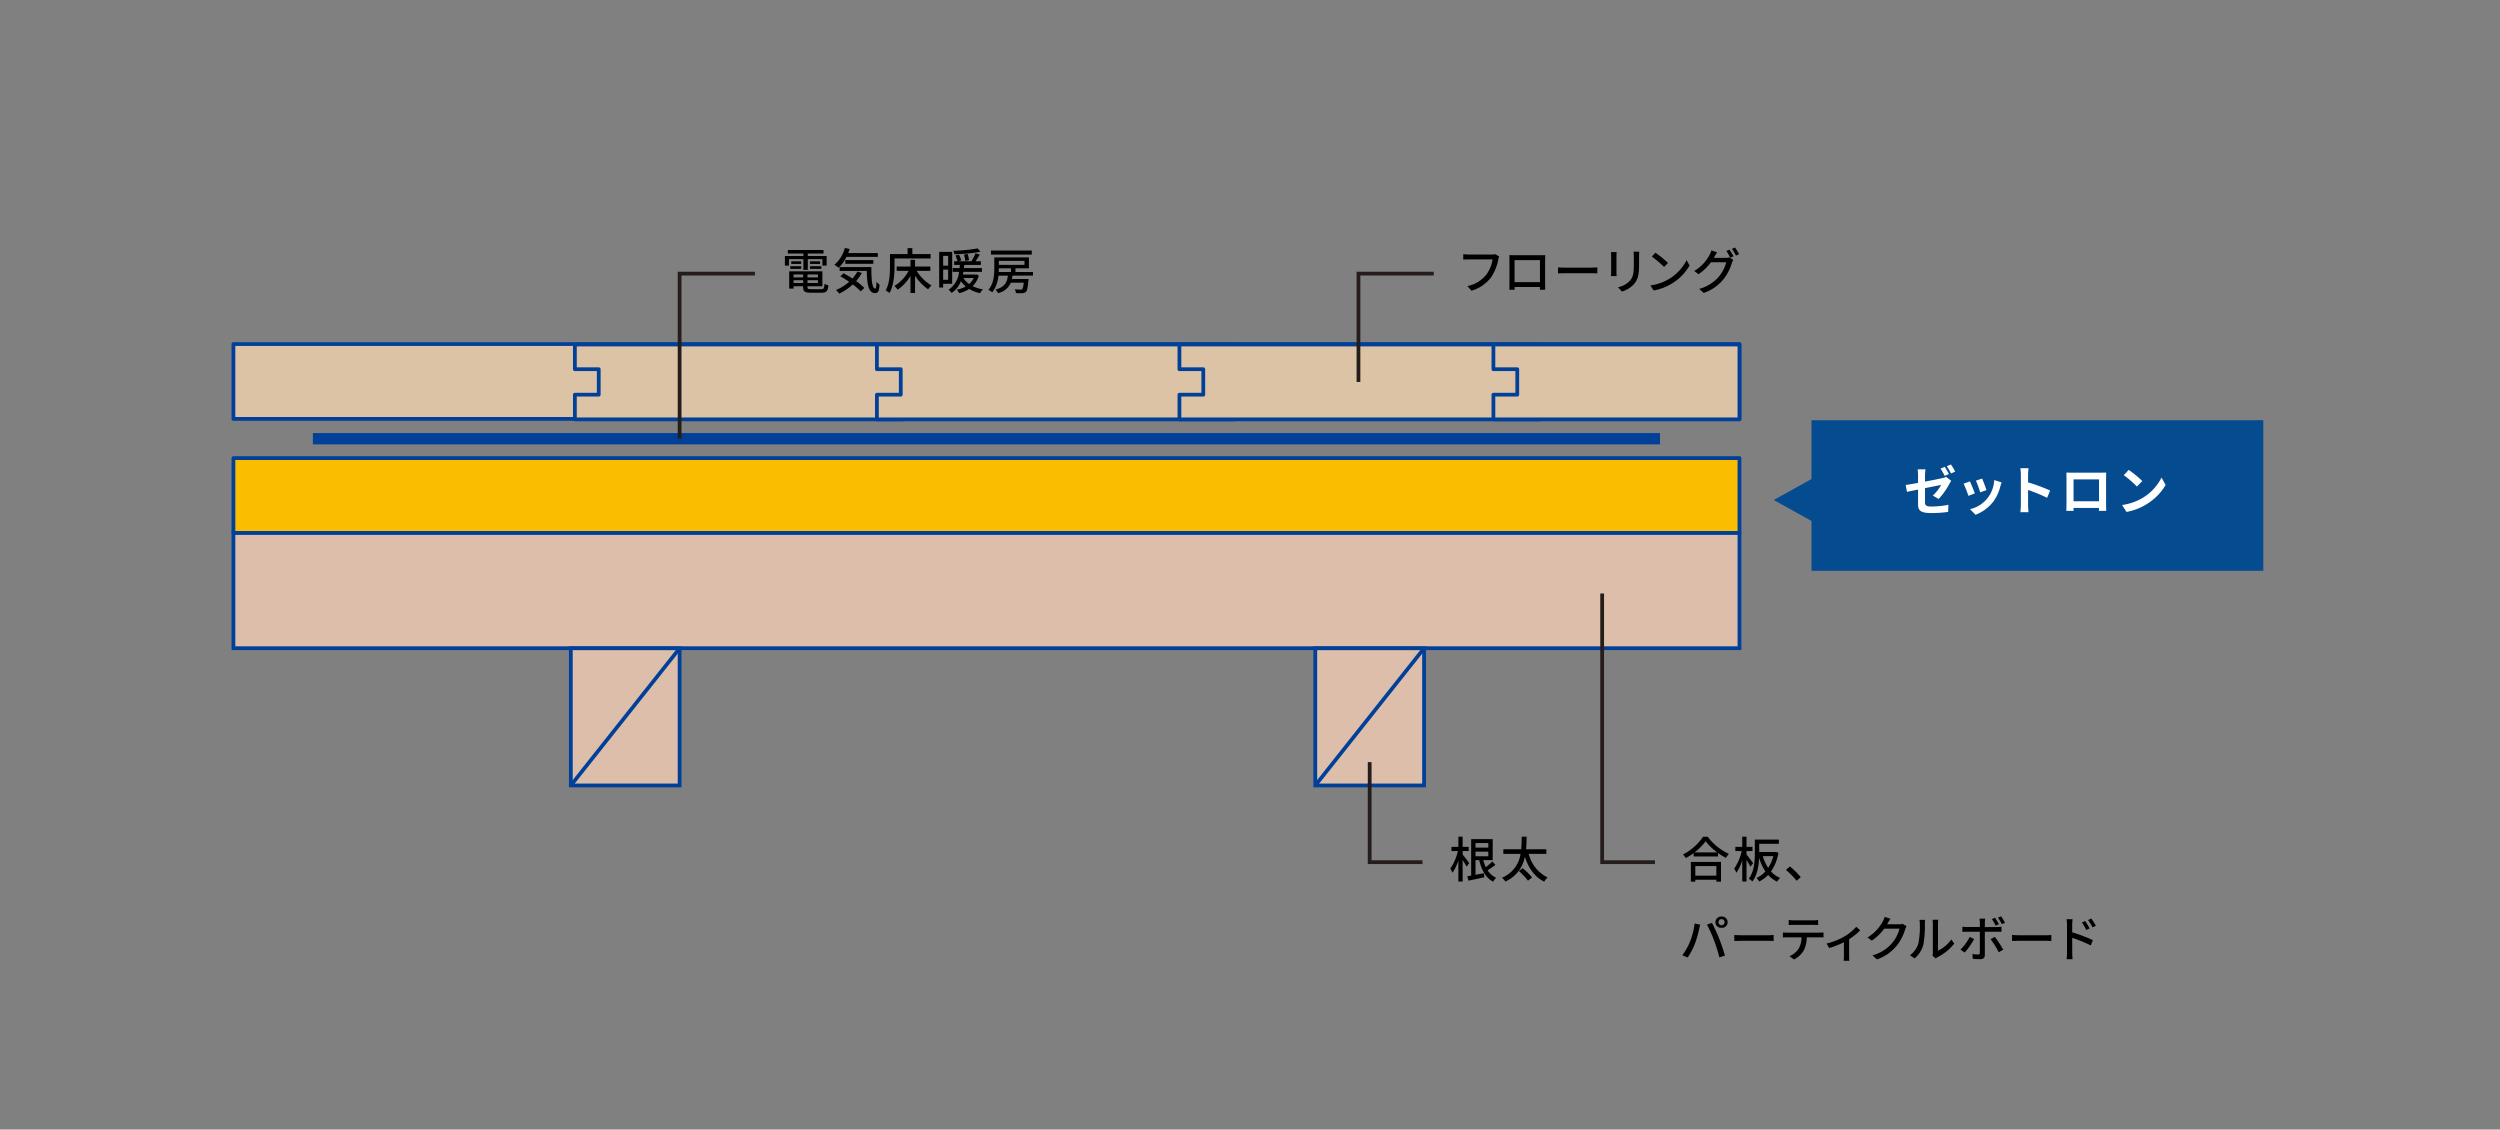 <?xml version="1.0" encoding="UTF-8"?> <svg xmlns="http://www.w3.org/2000/svg" width="664" height="300" viewBox="0 0 664 300"><rect x="0" y="0" width="664" height="300" fill="#808080" stroke="none"/><defs><style> .cls-1 { fill: #fabd00; } .cls-1, .cls-2, .cls-3, .cls-4, .cls-5 { stroke: #004098; } .cls-1, .cls-2 { stroke-linecap: round; stroke-linejoin: round; } .cls-2 { fill: #dcc3a5; } .cls-3 { fill: #dcbeaa; } .cls-3, .cls-4, .cls-5, .cls-6 { stroke-miterlimit: 10; } .cls-4, .cls-5, .cls-6 { fill: none; } .cls-5 { stroke-width: 3px; } .cls-6 { stroke: #241d1b; } .cls-7 { fill: #054b90; } .cls-8 { fill: #fff; } </style></defs><g id="レイヤー_2" data-name="レイヤー 2"><g><rect class="cls-1" x="62" y="121.67" width="400" height="19.876"></rect><rect class="cls-2" x="62" y="91.385" width="400" height="19.876"></rect><polygon class="cls-2" points="152.687 91.506 152.687 98.062 159.024 98.062 159.024 104.826 152.687 104.826 152.687 111.382 239.717 111.382 239.717 91.506 152.687 91.506"></polygon><polygon class="cls-2" points="232.905 91.506 232.905 98.062 239.242 98.062 239.242 104.826 232.905 104.826 232.905 111.382 327.929 111.382 327.929 91.506 232.905 91.506"></polygon><polygon class="cls-2" points="313.257 91.506 313.257 98.062 319.594 98.062 319.594 104.826 313.257 104.826 313.257 111.382 409.053 111.382 409.053 91.506 313.257 91.506"></polygon><polygon class="cls-2" points="396.649 91.506 396.649 98.062 402.986 98.062 402.986 104.826 396.649 104.826 396.649 111.382 462 111.382 462 91.506 396.649 91.506"></polygon><rect class="cls-3" x="62" y="141.57" width="400" height="30.59"></rect><rect class="cls-3" x="151.611" y="172.181" width="28.893" height="36.434"></rect><rect class="cls-3" x="349.34" y="172.181" width="28.893" height="36.434"></rect><line class="cls-4" x1="151.611" y1="208.615" x2="180.504" y2="172.181"></line><line class="cls-4" x1="349.34" y1="208.615" x2="378.233" y2="172.181"></line><line class="cls-5" x1="83.103" y1="116.526" x2="440.897" y2="116.526"></line></g><g><g><path d="M398.183,68.162a3.95,3.95,0,0,0-.234.754,12.9,12.9,0,0,1-1.936,4.771,10.109,10.109,0,0,1-5.175,3.524l-1.105-1.223a8.586,8.586,0,0,0,5.071-3.094,8.989,8.989,0,0,0,1.625-3.991h-6.384c-.559,0-1.079.026-1.405.052V67.5a11.692,11.692,0,0,0,1.405.1h6.305a3.313,3.313,0,0,0,.832-.091Z"></path><path d="M410.377,75.273c0,.455.026,1.573.026,1.677h-1.417c.013-.065.013-.363.026-.728h-6.735c0,.351,0,.663.014.728h-1.4c0-.116.025-1.156.025-1.677V68.89c0-.338,0-.78-.013-1.132.507.027.923.027,1.248.027h7.06c.3,0,.766,0,1.2-.013-.026.351-.026.754-.026,1.118Zm-8.113-6.188v5.85h6.748v-5.85Z"></path><path d="M413.809,71.009c.416.039,1.222.078,1.924.078h7.06c.637,0,1.143-.052,1.456-.078v1.6c-.286-.013-.871-.052-1.443-.052h-7.073c-.728,0-1.5.026-1.924.052Z"></path><path d="M429.383,66.953c-.027.273-.052.6-.052.962V72.27c0,.338.025.793.052,1.053h-1.522c.014-.221.066-.676.066-1.053V67.915c0-.234-.027-.689-.052-.962Zm6.006-.1c-.026.338-.052.728-.052,1.2v2.314c0,2.978-.468,4.082-1.43,5.174a7.229,7.229,0,0,1-3.107,1.9L429.721,76.3a6.018,6.018,0,0,0,3.146-1.7c.91-1.027,1.079-2.041,1.079-4.316V68.045a10.052,10.052,0,0,0-.078-1.2Z"></path><path d="M443.448,74a12.367,12.367,0,0,0,4.512-4.9l.793,1.417a13.4,13.4,0,0,1-4.564,4.706,14.308,14.308,0,0,1-4.978,1.937l-.871-1.339A13.5,13.5,0,0,0,443.448,74Zm-.441-4.16-1.028,1.053a29.462,29.462,0,0,0-3.25-2.756l.95-1.014A26.466,26.466,0,0,1,443.007,69.839Z"></path><path d="M458.321,68.487a3.053,3.053,0,0,0,.975-.13l1.066.65A4.449,4.449,0,0,0,460,69.8a12.866,12.866,0,0,1-2.288,4.42,11.7,11.7,0,0,1-5.2,3.588L451.3,76.729a10.4,10.4,0,0,0,5.213-3.237,9.849,9.849,0,0,0,1.976-3.835h-4.069a13.486,13.486,0,0,1-3.289,3.172l-1.144-.845a11.119,11.119,0,0,0,4.082-4.3,6.075,6.075,0,0,0,.481-1.171l1.508.495c-.26.39-.533.884-.676,1.144-.065.117-.118.221-.195.338Zm1.04-2.184a18.839,18.839,0,0,1,1.053,1.781l-.858.364a15.517,15.517,0,0,0-1.027-1.794Zm1.469-.559a15.228,15.228,0,0,1,1.079,1.768l-.845.377a13.118,13.118,0,0,0-1.066-1.8Z"></path></g><polyline class="cls-6" points="360.809 101.444 360.809 72.674 380.809 72.674"></polyline></g><g><g><path d="M389.514,230.2a18.052,18.052,0,0,0-1.04-1.794v5.732h-1.13v-5.629a12.841,12.841,0,0,1-1.547,3.3,6.706,6.706,0,0,0-.6-1.092,13.75,13.75,0,0,0,2.016-4.667h-1.7v-1.118h1.833v-2.717h1.13v2.717h1.613v1.118h-1.613v.923c.377.429,1.508,1.924,1.755,2.276Zm7.671-.482c-.663.482-1.418,1.028-2.067,1.43a5.414,5.414,0,0,0,2.262,2,4.465,4.465,0,0,0-.806,1.026c-1.963-1.04-3.081-3.106-3.7-5.719h-.976v3.886c.716-.129,1.483-.272,2.249-.416l.079,1.079c-1.457.326-3,.637-4.186.9l-.325-1.17c.3-.053.649-.1,1.026-.169v-9.7h5.721v5.591h-2.509a10.056,10.056,0,0,0,.689,1.858,17.307,17.307,0,0,0,1.729-1.508Zm-5.292-5.8v1.209H395.3v-1.209Zm0,3.5H395.3V226.2h-3.407Z"></path><path d="M406.038,226.794a9.441,9.441,0,0,0,5,6.253,5.843,5.843,0,0,0-.9,1.118c-2.548-1.248-4.147-3.588-5.134-6.617a9.015,9.015,0,0,1-5.175,6.59,3.729,3.729,0,0,0-.923-1,8.089,8.089,0,0,0,4.953-6.343h-4.576v-1.236h4.745c.13-1.2.117-2.352.13-3.341h1.313c-.013,1-.026,2.159-.143,3.341h5.383v1.236Zm-1.612,3.808a18.715,18.715,0,0,1,2.5,2.445l-1.092.858a17.694,17.694,0,0,0-2.444-2.574Z"></path></g><polyline class="cls-6" points="363.786 202.425 363.786 228.992 377.809 228.992"></polyline></g><g><g><path d="M453.576,222.243a14.429,14.429,0,0,0,5.629,4.538,5.388,5.388,0,0,0-.793,1.078,16.849,16.849,0,0,1-2.106-1.312v.922h-6.474v-.883a17.77,17.77,0,0,1-2.094,1.326,4.607,4.607,0,0,0-.74-.962,14.413,14.413,0,0,0,5.343-4.707Zm-4.485,6.695H457.1v5.227h-1.234v-.507h-5.591v.507h-1.182Zm6.994-2.548a14.913,14.913,0,0,1-3.069-2.964,13.9,13.9,0,0,1-2.924,2.964Zm-5.812,3.641v2.548h5.591v-2.548Z"></path><path d="M464.912,230.2a18.253,18.253,0,0,0-1.04-1.794v5.732h-1.131v-5.629a12.841,12.841,0,0,1-1.547,3.3,6.779,6.779,0,0,0-.6-1.092,13.729,13.729,0,0,0,2.015-4.667h-1.7v-1.118h1.833v-2.717h1.131v2.717h1.586v1.118h-1.586v.923c.377.429,1.508,1.924,1.755,2.276Zm7.436-3.719a11.919,11.919,0,0,1-1.976,4.98,6.877,6.877,0,0,0,2.432,1.715,4.7,4.7,0,0,0-.807,1,7.531,7.531,0,0,1-2.379-1.794,8.775,8.775,0,0,1-2.366,1.755,4.275,4.275,0,0,0-.728-.948,7.213,7.213,0,0,0,2.366-1.742,12.684,12.684,0,0,1-1.664-3.641c-.09,2.068-.467,4.589-1.794,6.319a4.46,4.46,0,0,0-.962-.728c1.469-1.95,1.612-4.746,1.612-6.787V223h6.384v1.117h-5.214v2.172H471.4l.2-.039Zm-4.147.91a11.333,11.333,0,0,0,1.417,3.108,9.779,9.779,0,0,0,1.365-3.108Z"></path><path d="M477.184,233.918a23.583,23.583,0,0,0-2.834-2.873l1.066-.936a23.914,23.914,0,0,1,2.873,2.873Z"></path><path d="M450.092,245.285l1.481.3c-.091.324-.208.818-.272,1.1a27.705,27.705,0,0,1-1.145,4.005,18.888,18.888,0,0,1-1.911,3.627l-1.417-.6a17.009,17.009,0,0,0,2.016-3.561A19.158,19.158,0,0,0,450.092,245.285Zm3.275.285,1.34-.441c.519.974,1.39,2.859,1.911,4.172.493,1.248,1.183,3.277,1.533,4.5l-1.481.482a44.773,44.773,0,0,0-1.417-4.524A36.85,36.85,0,0,0,453.367,245.57Zm3.875-2.132a1.5,1.5,0,1,1,0,2.99,1.5,1.5,0,1,1,0-2.99Zm0,2.3a.82.82,0,0,0,.818-.806.832.832,0,0,0-.818-.819.822.822,0,0,0-.807.819A.81.81,0,0,0,457.242,245.739Z"></path><path d="M460.635,248.327c.416.039,1.221.077,1.923.077h7.06c.637,0,1.144-.052,1.456-.077v1.6c-.286-.012-.871-.051-1.443-.051h-7.073c-.728,0-1.5.025-1.923.051Z"></path><path d="M483.228,247.715c.274,0,.768-.026,1.093-.065v1.34c-.3-.026-.755-.039-1.093-.039h-3.34a8.1,8.1,0,0,1-.806,3.471,6.342,6.342,0,0,1-2.588,2.418l-1.2-.884a5.39,5.39,0,0,0,2.4-1.938,6,6,0,0,0,.78-3.067h-3.757c-.389,0-.819.013-1.183.039v-1.34a11.391,11.391,0,0,0,1.183.065Zm-6.877-2.067c-.428,0-.91.014-1.274.039v-1.339a9.983,9.983,0,0,0,1.274.091h5.24a8.716,8.716,0,0,0,1.3-.091v1.339c-.416-.025-.9-.039-1.3-.039Z"></path><path d="M494.058,247.1a16.191,16.191,0,0,1-2.938,2.354v4.485a8.431,8.431,0,0,0,.065,1.248h-1.507c.025-.222.064-.832.064-1.248v-3.692a21.512,21.512,0,0,1-3.913,1.547l-.689-1.2a16.822,16.822,0,0,0,4.55-1.767,13.064,13.064,0,0,0,3.341-2.679Z"></path><path d="M506.382,246.012a4.482,4.482,0,0,0-.364.793,12.844,12.844,0,0,1-2.289,4.42,11.81,11.81,0,0,1-5.2,3.6l-1.21-1.079a10.5,10.5,0,0,0,5.214-3.25,9.769,9.769,0,0,0,1.976-3.835h-4.056a13.559,13.559,0,0,1-3.3,3.172l-1.143-.845a11.049,11.049,0,0,0,4.082-4.3,5.763,5.763,0,0,0,.481-1.17l1.508.494c-.26.39-.533.9-.676,1.158-.053.1-.117.22-.182.324h3.12a3.025,3.025,0,0,0,.975-.13Z"></path><path d="M507.292,253.721a6.116,6.116,0,0,0,2.236-3.159,22.528,22.528,0,0,0,.377-5.186,4.109,4.109,0,0,0-.1-1.054h1.507a9.73,9.73,0,0,0-.065,1.04,28.49,28.49,0,0,1-.4,5.552,7.3,7.3,0,0,1-2.314,3.639Zm5.98.118a3.752,3.752,0,0,0,.091-.82v-7.7a9.554,9.554,0,0,0-.078-1.04h1.509a7.585,7.585,0,0,0-.066,1.04v7.189a9.137,9.137,0,0,0,3.536-2.99l.781,1.118a13.635,13.635,0,0,1-4.421,3.588,2.768,2.768,0,0,0-.493.325Z"></path><path d="M524.322,249.406a19.376,19.376,0,0,1-2.5,3.588l-1.118-.768a13.477,13.477,0,0,0,2.457-3.38Zm2.848-1.938v6.189c0,.7-.364,1.1-1.21,1.1a19.574,19.574,0,0,1-1.976-.09l-.117-1.288a8.8,8.8,0,0,0,1.482.144c.338,0,.481-.131.5-.481v-5.578h-3.472c-.4,0-.818.013-1.17.039v-1.365a10.794,10.794,0,0,0,1.157.078h3.485v-1.209a5.657,5.657,0,0,0-.105-1.013h1.534a6.968,6.968,0,0,0-.1,1.026v1.2h3.262a8.664,8.664,0,0,0,1.158-.078V247.5c-.377-.027-.82-.027-1.145-.027Zm2.651,1.366a27.626,27.626,0,0,1,2.236,3.406l-1.2.676a22.387,22.387,0,0,0-2.158-3.471Zm.222-2.991a13.947,13.947,0,0,0-1-1.742l.845-.35a17.461,17.461,0,0,1,1.013,1.715Zm1.638-.389a12.944,12.944,0,0,0-1.028-1.73l.832-.35a16.065,16.065,0,0,1,1.04,1.716Z"></path><path d="M534.4,248.327c.416.039,1.222.077,1.924.077h7.06c.636,0,1.143-.052,1.456-.077v1.6c-.286-.012-.871-.051-1.444-.051h-7.072c-.728,0-1.5.025-1.924.051Z"></path><path d="M550.375,247.625a41.97,41.97,0,0,1,5.5,2.08l-.572,1.4a36.334,36.334,0,0,0-4.927-2.016l.013,4.018c0,.4.039,1.183.09,1.664h-1.586a13.572,13.572,0,0,0,.1-1.664V245.6a9.285,9.285,0,0,0-.117-1.456h1.6c-.039.429-.1.989-.1,1.456Zm3.718-.624a11.818,11.818,0,0,0-1.145-1.99l.871-.377A15.907,15.907,0,0,1,555,246.6Zm1.69-.69a12.991,12.991,0,0,0-1.2-1.95l.871-.4a16.321,16.321,0,0,1,1.209,1.923Z"></path></g><polyline class="cls-6" points="425.533 157.63 425.533 228.992 439.556 228.992"></polyline></g><g><path d="M213.38,68.825h-3.835v1.716h-1.079V67.993h4.914V67.33h-4.121v-.923h9.464v.923H214.55v.663h5.006v2.548h-1.119V68.825H214.55v2.848h-1.17Zm4.759,7.982c.649,0,.779-.22.857-1.429a2.535,2.535,0,0,0,1.027.389c-.156,1.573-.507,1.976-1.82,1.976h-2.847c-1.6,0-2.041-.3-2.041-1.469v-.247h-2.549v.624H209.61V72.062h8.814v3.965h-3.952v.247c0,.455.156.533.962.533Zm-8.243-6.1h2.912v.7H209.9Zm2.9-1.3v.7h-2.639v-.7Zm-2.029,3.5v.767h2.549v-.767Zm2.549,2.263v-.742h-2.549v.742Zm3.926-2.263h-2.769v.767h2.769Zm0,2.263v-.742h-2.769v.742Zm.572-5.76v.7h-2.665v-.7Zm-2.665,1.3h2.991v.7h-2.991Z"></path><path d="M224.82,68.227a9.868,9.868,0,0,1-2.08,2.886,8.965,8.965,0,0,0-1.118-.78,8.884,8.884,0,0,0,2.769-4.472l1.274.272c-.116.365-.247.729-.377,1.08h7.865v1.014Zm4.082,4.278a12.124,12.124,0,0,1-1.52,2.144,16.172,16.172,0,0,1,2.183,1.833l-.962.91a15.988,15.988,0,0,0-2.106-1.845,14.092,14.092,0,0,1-3.588,2.43,6.716,6.716,0,0,0-.884-.949,12.333,12.333,0,0,0,3.51-2.184c-.779-.533-1.586-1.04-2.34-1.468l.871-.794c.741.4,1.561.884,2.34,1.4a9.355,9.355,0,0,0,1.326-1.872Zm2.535-1.574c-.012,3.238.169,5.72,1.04,5.72.235-.013.3-.728.313-1.794a6.043,6.043,0,0,0,.818.741c-.091,1.613-.338,2.237-1.195,2.249-1.808-.012-2.119-2.457-2.2-5.889h-7.2V70.931Zm-6.928-.871v-.988h7.449v.988Z"></path><path d="M237.586,70.788c0,2.028-.2,5.045-1.326,7.033a6.19,6.19,0,0,0-1.028-.689c1.054-1.846,1.145-4.485,1.145-6.344v-3.3h4.679V65.9h1.262v1.586h4.849v1.17h-9.581Zm5.888,1.157a11.409,11.409,0,0,0,3.927,3.874,5.188,5.188,0,0,0-.884,1.027,13.255,13.255,0,0,1-3.484-3.614v4.589h-1.209v-4.55a11.479,11.479,0,0,1-3.406,3.666,5.759,5.759,0,0,0-.871-.988,10.419,10.419,0,0,0,3.783-4h-3.172V70.8h3.666V69.007h1.209V70.8H247.1v1.144Z"></path><path d="M250.5,75.378v1h-1.053V66.9H252.9v8.477Zm0-7.411v2.587h1.326V67.967Zm1.326,6.344v-2.7H250.5v2.7Zm8.164-1.144A6.4,6.4,0,0,1,258.334,76a9.157,9.157,0,0,0,2.718.844,4.914,4.914,0,0,0-.742,1.028,8.953,8.953,0,0,1-2.885-1.132,8.878,8.878,0,0,1-2.653,1.132,4.591,4.591,0,0,0-.663-.924,8.624,8.624,0,0,0,2.392-.858,7.752,7.752,0,0,1-1.286-1.4,6.51,6.51,0,0,1-2.484,3.133,3.152,3.152,0,0,0-.793-.871,6.442,6.442,0,0,0,2.783-4.745h-1.678v-1h1.82c.026-.3.052-.572.078-.845H253.42V69.4h.91c-.117-.416-.351-1.04-.546-1.534l.923-.247a12.791,12.791,0,0,1,.611,1.521l-.741.26H258a13.241,13.241,0,0,0,1.093-2.132l1.131.351c-.352.6-.754,1.248-1.131,1.781h1.417v.962h-4.395c-.026.286-.052.559-.091.845h4.772v1h-4.915c-.039.247-.091.468-.13.716h3.367l.208-.027Zm.4-6.292a42.531,42.531,0,0,1-6.9.65,3.949,3.949,0,0,0-.273-.923,45,45,0,0,0,6.487-.624Zm-4.525,6.955a5.513,5.513,0,0,0,1.547,1.612,4.581,4.581,0,0,0,1.209-1.612Zm.521-4.511c-.053-.429-.2-1.157-.326-1.7l.962-.169c.143.533.3,1.235.365,1.638Z"></path><path d="M268.916,73.206q-.058.468-.156.9h4.42s-.013.312-.04.455c-.155,1.821-.337,2.614-.649,2.951a1.426,1.426,0,0,1-.936.351,15.618,15.618,0,0,1-1.729-.013,2.507,2.507,0,0,0-.312-1.013c.65.064,1.274.077,1.507.077s.365-.013.469-.116c.169-.157.3-.651.416-1.73h-3.433a4.7,4.7,0,0,1-3.406,2.782,3.315,3.315,0,0,0-.663-.936c2.484-.676,3.068-1.949,3.3-3.7h-2.523a8.192,8.192,0,0,1-1.651,4.433,4.16,4.16,0,0,0-1.014-.675c1.417-1.652,1.574-3.992,1.574-5.707V68.37h9.191v2.9h-3.575v.975h4.654v.962Zm5.122-5.577H263.2v-1.08h10.843Zm-8.749,3.64c0,.312,0,.637-.026.975h3.25v-.975Zm0-1.989v1.066H272.1V69.28Z"></path></g><polyline class="cls-6" points="180.504 116.526 180.504 72.674 200.504 72.674"></polyline><g><rect class="cls-7" x="481.137" y="111.608" width="120" height="40"></rect><path class="cls-7" d="M489.137,122.8v20l-18.049-10Z"></path><g><path class="cls-8" d="M511.286,127.91c2.029-.378,3.99-.784,4.621-.925a4.056,4.056,0,0,0,.994-.336l1.346,1.051c-.127.2-.322.5-.449.756a19.735,19.735,0,0,1-2.9,4.077l-1.541-.911a12.1,12.1,0,0,0,2.227-2.829c-.434.084-2.324.462-4.3.854v3.712c0,.868.252,1.177,1.777,1.177a24.138,24.138,0,0,0,4.428-.463l-.057,1.892a33.154,33.154,0,0,1-4.355.307c-3.182,0-3.643-.77-3.643-2.423v-3.824c-1.246.252-2.353.477-2.941.616l-.336-1.835c.658-.084,1.891-.294,3.277-.546v-1.989a11.807,11.807,0,0,0-.113-1.611h2.088a11.589,11.589,0,0,0-.125,1.611Zm5.225-1.513a17.855,17.855,0,0,0-1.108-1.947l1.121-.462c.35.519.84,1.4,1.106,1.919Zm1.679-.644a16.259,16.259,0,0,0-1.121-1.933l1.108-.463a18.651,18.651,0,0,1,1.121,1.905Z"></path><path class="cls-8" d="M524.514,131.048l-1.708.644a28.5,28.5,0,0,0-1.274-3.236l1.68-.6C523.561,128.568,524.235,130.263,524.514,131.048Zm7.116-2.914c-.168.449-.252.743-.336,1.023a11.246,11.246,0,0,1-1.9,4.1,10.915,10.915,0,0,1-4.693,3.475l-1.471-1.5a8.262,8.262,0,0,0,6.43-7.732Zm-4.02,2.045-1.679.588a23.766,23.766,0,0,0-1.135-3.109l1.666-.547C526.727,127.714,527.415,129.535,527.61,130.179Z"></path><path class="cls-8" d="M543.712,132.224a40.209,40.209,0,0,0-5.057-2.087V134.1c0,.406.07,1.387.127,1.947H536.6a14.983,14.983,0,0,0,.14-1.947v-8.04a9.867,9.867,0,0,0-.14-1.7h2.185a14.978,14.978,0,0,0-.127,1.7v2.059a45.942,45.942,0,0,1,5.856,2.171Z"></path><path class="cls-8" d="M559.378,133.737c0,.546.029,1.891.029,1.947h-1.934l.014-.77h-6.752l.014.77h-1.932c.014-.07.041-1.289.041-1.961v-6.849c0-.393,0-.967-.027-1.36.574.015,1.105.029,1.484.029h7.7c.35,0,.881,0,1.387-.029-.029.421-.029.939-.029,1.36Zm-8.643-6.415v5.812H557.5v-5.812Z"></path><path class="cls-8" d="M569,132.295a13.289,13.289,0,0,0,5.1-5.45l1.091,1.975A14.883,14.883,0,0,1,570,134a15.178,15.178,0,0,1-5.2,1.974l-1.176-1.848A14.464,14.464,0,0,0,569,132.295Zm0-4.539-1.43,1.47a29.073,29.073,0,0,0-3.5-3.025l1.317-1.4A29.614,29.614,0,0,1,569,127.756Z"></path></g></g></g></svg> 
